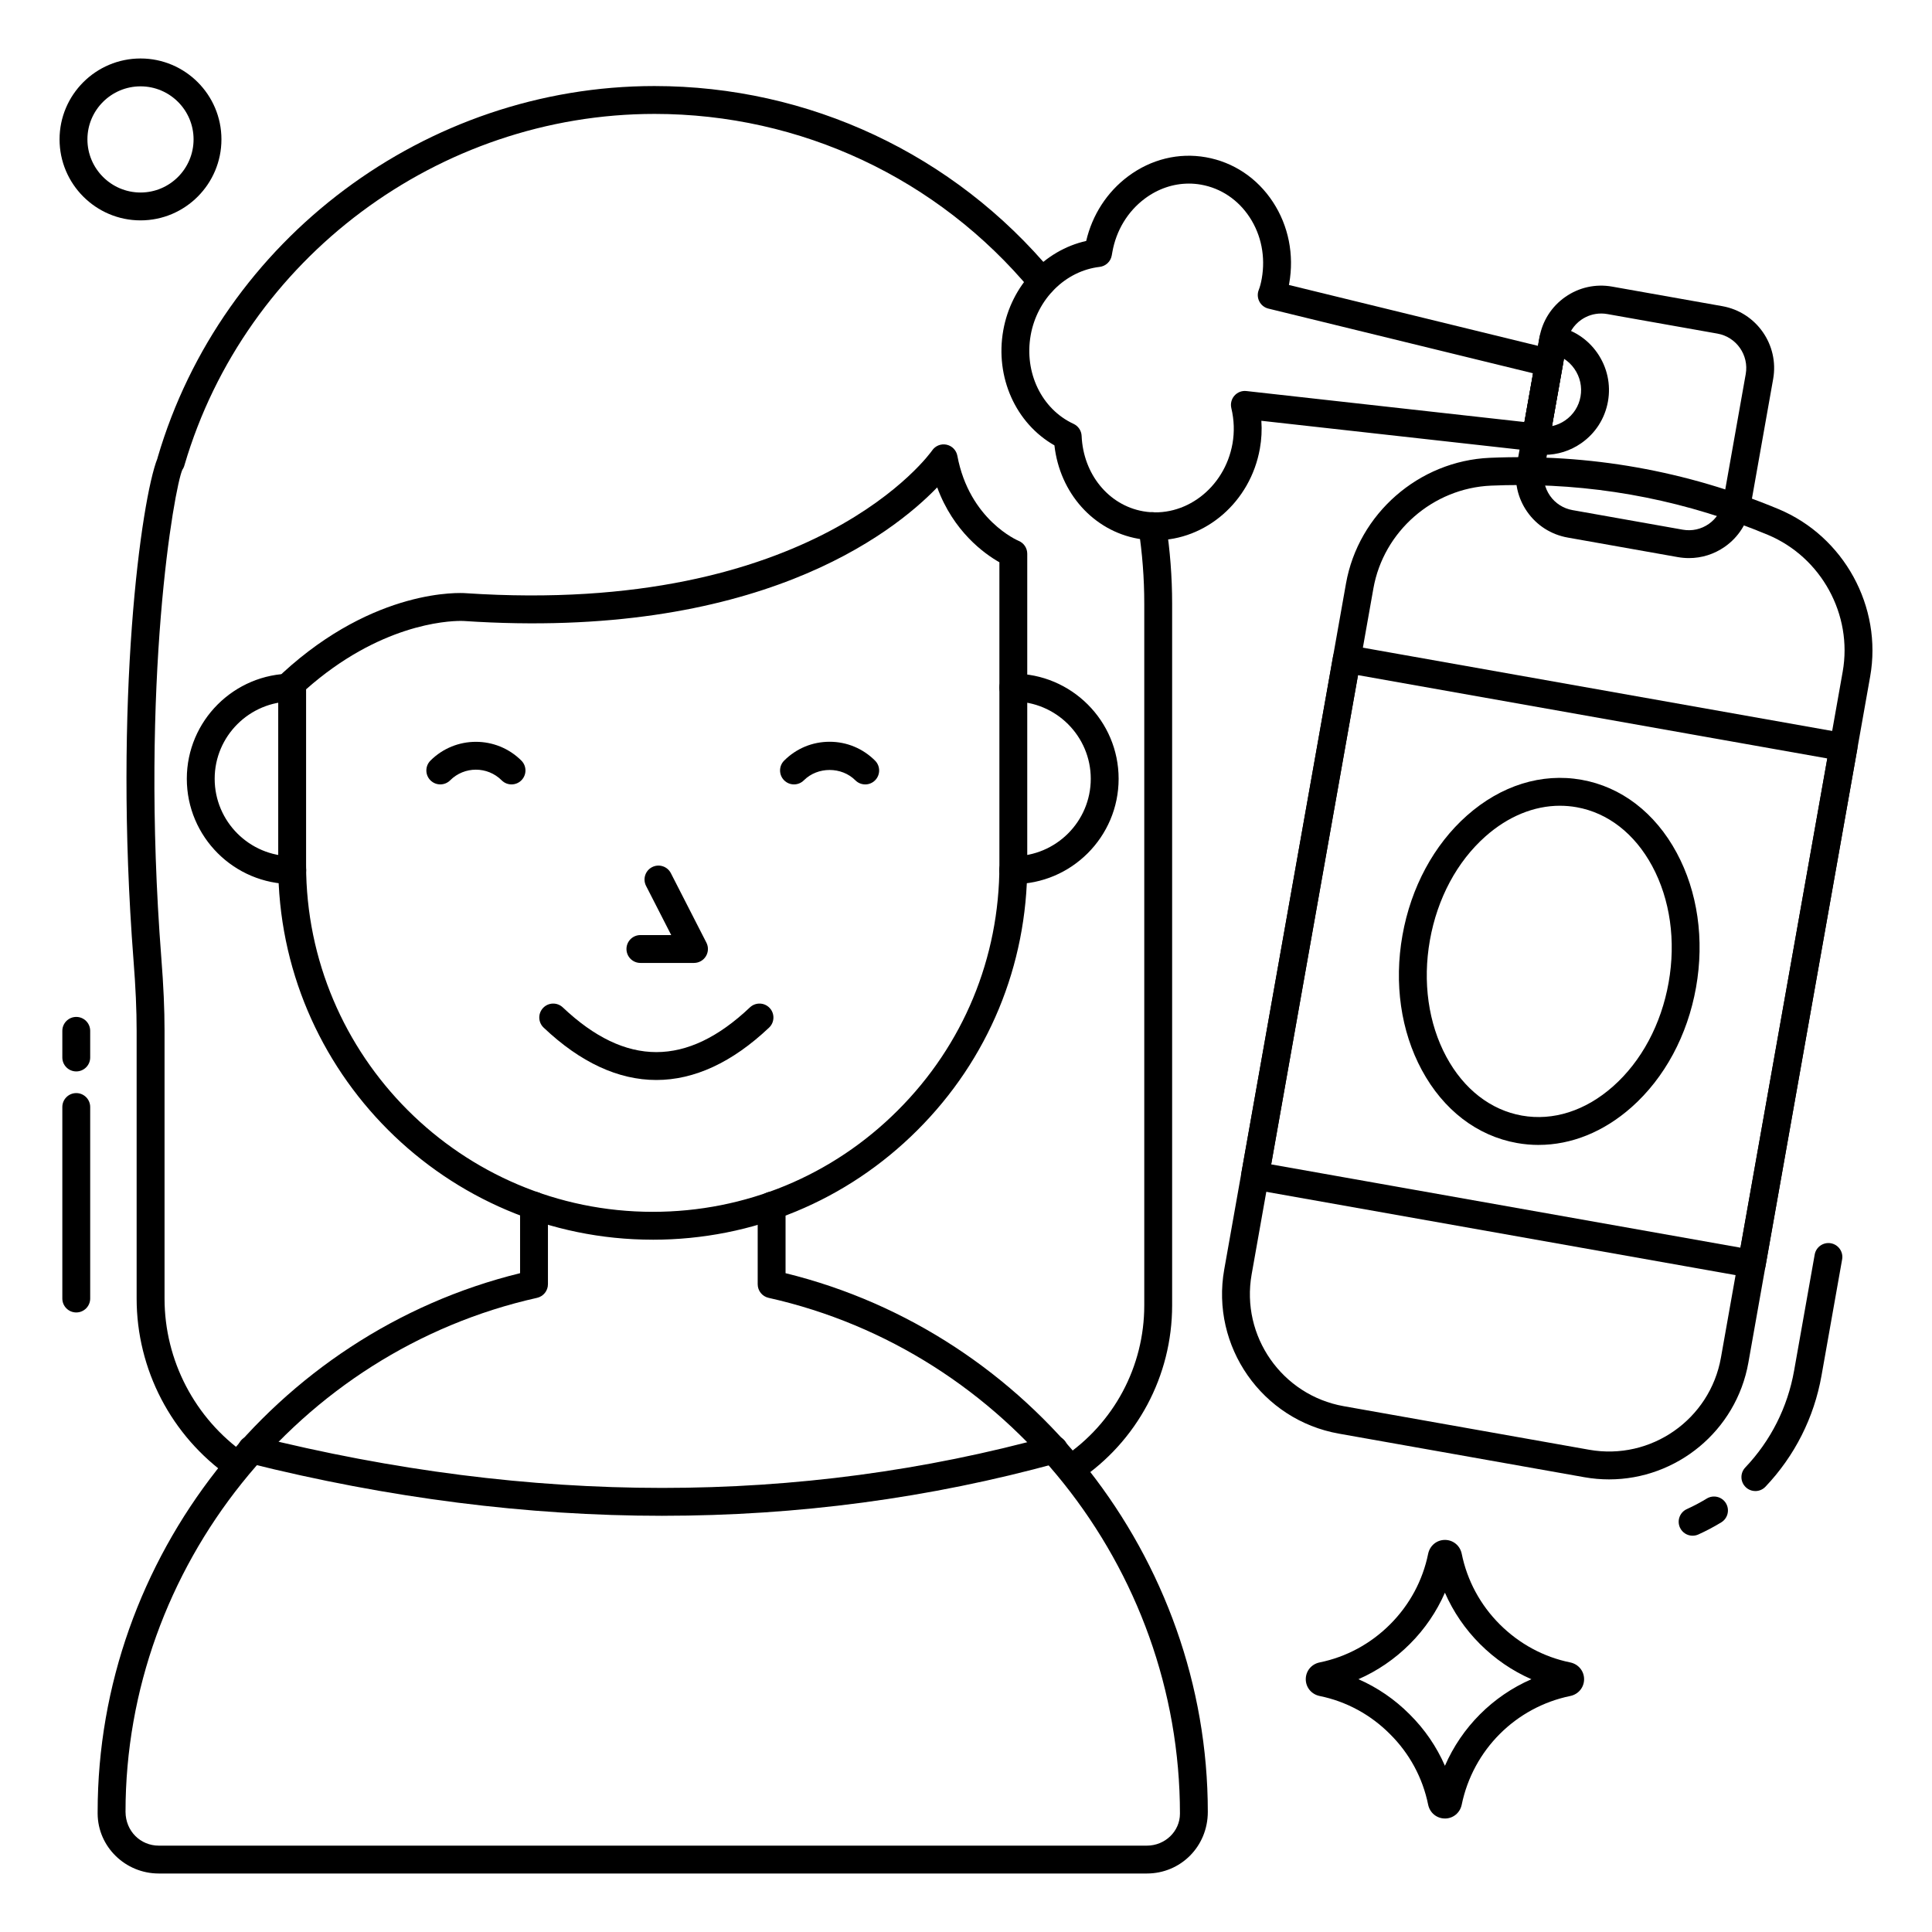 <svg id="Layer_1" enable-background="new 0 0 104 104" viewBox="0 0 104 104" xmlns="http://www.w3.org/2000/svg"><g><g><g><path d="m4.105 57.675c-.414 0-.75-.336-.75-.75v-1.434c0-.414.336-.75.75-.75s.75.336.75.75v1.434c0 .414-.336.75-.75.75z"/></g><g><path d="m4.105 70.65c-.414 0-.75-.336-.75-.75v-10.309c0-.414.336-.75.75-.75s.75.336.75.75v10.309c0 .414-.336.75-.75.75z"/></g><g><path d="m12.785 79.631c-.148 0-.298-.044-.43-.135-3.13-2.19-5-5.777-5-9.594v-14.41c0-1.127-.053-2.335-.168-3.802-1.085-14.046.42-24.83 1.285-27.005.004-.019.008-.037.013-.054 3.451-11.775 14.447-19.999 26.74-19.999 8.32 0 16.133 3.667 21.447 10.061.265.318.221.791-.097 1.056-.319.264-.792.221-1.056-.098-5.028-6.05-12.421-9.519-20.283-9.519-11.631 0-22.028 7.768-25.302 18.893-.023.094-.063.184-.118.262-.427.951-2.288 11.323-1.132 26.286.118 1.506.173 2.751.173 3.918v14.41c0 3.328 1.63 6.456 4.36 8.365.339.237.422.705.185 1.044-.146.208-.379.32-.615.32zm-3.038-54.261c-0.0 0-.001.001-.001.001zm.077-.103"/></g><g><path d="m57.646 79.821c-.242 0-.479-.117-.624-.333-.23-.344-.138-.81.207-1.04 2.734-1.83 4.367-4.886 4.367-8.177v-37.78c0-1.354-.104-2.719-.311-4.055-.063-.409.217-.792.627-.856.408-.065.792.217.855.627.218 1.412.329 2.854.329 4.284v37.78c0 3.792-1.881 7.315-5.033 9.423-.128.086-.273.127-.417.127z"/></g><g><path d="m61.736 100.851h-53.19c-1.802 0-3.277-1.442-3.29-3.215 0-.002 0-.104 0-.105 0-13.658 9.527-25.755 22.74-28.995v-3.635c0-.414.336-.75.75-.75s.75.336.75.75v4.23c0 .351-.244.655-.586.732-12.836 2.869-22.153 14.505-22.153 27.668.007 1.046.81 1.82 1.79 1.82h53.19c.981 0 1.78-.772 1.78-1.72 0-13.262-9.313-24.898-22.144-27.768-.343-.077-.586-.381-.586-.732v-4.23c0-.414.336-.75.75-.75s.75.336.75.75v3.635c13.207 3.241 22.73 15.338 22.73 28.995 0 1.875-1.471 3.32-3.28 3.32z"/></g><g><path d="m35.655 81.596c-7.276 0-14.725-.947-22.294-2.84-.402-.1-.646-.508-.545-.909.1-.402.506-.647.91-.546 14.891 3.724 29.295 3.725 42.81.004.4-.11.812.125.922.524.11.399-.125.812-.524.922-6.886 1.896-13.997 2.844-21.278 2.844z"/></g><g><path d="m15.736 47.591c-3.137 0-5.68-2.544-5.68-5.67 0-3.121 2.543-5.66 5.67-5.66.414 0 .75.336.75.75s-.336.75-.75.75c-2.299 0-4.17 1.866-4.17 4.16 0 2.299 1.871 4.17 4.17 4.17.414 0 .755.336.755.75s-.331.75-.745.75z"/></g><g><path d="m54.546 47.591c-.414 0-.755-.336-.755-.75s.331-.75.745-.75c2.31 0 4.18-1.871 4.18-4.17 0-2.294-1.871-4.16-4.17-4.16-.414 0-.75-.336-.75-.75s.336-.75.75-.75c3.126 0 5.67 2.539 5.67 5.66 0 3.126-2.543 5.67-5.67 5.67z"/></g><g><path d="m35.138 66.733c-11.117 0-20.161-9.044-20.161-20.161v-9.799c0-.21.088-.41.243-.552 4.986-4.577 9.593-4.308 9.838-4.29 18.814 1.255 25.059-7.593 25.119-7.682.171-.251.476-.375.774-.312.297.062.527.298.583.596.648 3.465 3.27 4.569 3.296 4.58.283.115.467.39.467.695v16.765c0 5.393-2.099 10.458-5.909 14.26-3.805 3.805-8.867 5.901-14.251 5.901zm-18.661-29.626v9.465c0 10.29 8.371 18.661 18.661 18.661 4.984 0 9.669-1.94 13.191-5.462 3.527-3.52 5.469-8.207 5.469-13.199v-16.305c-.813-.462-2.475-1.653-3.348-4.031-2.438 2.529-9.768 8.243-25.496 7.191-.009-0-.037-.003-.154-.003-.769-0-4.391.198-8.324 3.683z"/></g><g><g><g><path d="m37.357 51.835h-2.884c-.414 0-.75-.336-.75-.75s.336-.75.75-.75h1.659l-1.355-2.649c-.188-.369-.042-.821.327-1.009.368-.188.82-.043 1.009.326l1.913 3.74c.119.233.108.51-.028.733-.136.223-.378.359-.64.359z"/></g><g><g><path d="m27.535 42.225c-.192 0-.384-.073-.53-.22-.765-.764-2.009-.764-2.773 0-.293.292-.768.293-1.061-0s-.293-.768 0-1.061c1.35-1.349 3.545-1.349 4.895 0.0.293.293.293.768 0 1.061-.146.146-.338.22-.53.22z"/></g><g><path d="m46.575 42.225c-.192 0-.384-.073-.53-.22-.743-.743-2.03-.743-2.773-0-.293.293-.768.293-1.061 0-.293-.293-.293-.768 0-1.061.654-.655 1.523-1.015 2.447-1.015.923 0 1.792.361 2.447 1.016.293.293.293.768 0 1.061-.146.146-.338.22-.53.22z"/></g></g><g><path d="m35.331 58.136c-2.042 0-4.083-.939-6.067-2.819-.301-.285-.314-.759-.029-1.06.285-.301.759-.313 1.06-.029 3.39 3.21 6.685 3.209 10.073 0 .301-.284.775-.272 1.06.029.285.301.272.775-.029 1.06-1.985 1.879-4.027 2.819-6.068 2.819z"/></g></g></g><g><path d="m90.917 30.042c-.199 0-.4-.018-.601-.053l-5.926-1.052c-.891-.158-1.666-.652-2.182-1.391s-.713-1.636-.555-2.527l1.216-6.853c.158-.891.652-1.666 1.391-2.182.738-.516 1.635-.714 2.527-.555l5.926 1.052c1.835.326 3.062 2.083 2.737 3.918l-1.216 6.853c-.158.891-.652 1.666-1.391 2.182-.572.4-1.24.608-1.926.608zm-4.728-13.165c-.382 0-.752.116-1.07.337-.41.287-.685.718-.773 1.214l-1.216 6.853c-.088.496.021.995.308 1.406s.718.685 1.214.773l5.926 1.052c.497.089.995-.021 1.406-.308.41-.287.685-.718.773-1.214l1.216-6.853c.181-1.02-.502-1.998-1.522-2.179l-5.926-1.052c-.112-.02-.225-.03-.335-.03zm-2.582 1.421h.01z"/></g><g><path d="m83.135 24.483c-.205 0-.41-.018-.616-.054-.408-.073-.68-.462-.607-.87l.958-5.393c.072-.408.467-.679.869-.607.916.163 1.713.675 2.246 1.443.531.766.734 1.692.572 2.607-.163.916-.672 1.713-1.435 2.246-.591.413-1.28.629-1.987.629zm1.055-5.171-.644 3.626c.254-.055.498-.161.717-.314.435-.303.725-.757.817-1.278.093-.522-.024-1.052-.328-1.49-.153-.221-.344-.405-.563-.544z"/></g><g><path d="m62.201 29.083c-.307 0-.618-.027-.93-.082-2.419-.43-4.223-2.466-4.511-5.027-2.08-1.184-3.203-3.663-2.754-6.191.427-2.405 2.224-4.311 4.464-4.812.328-1.403 1.119-2.628 2.252-3.476 1.236-.925 2.729-1.29 4.193-1.03 1.482.263 2.765 1.12 3.611 2.414.837 1.28 1.146 2.835.872 4.381-.004.027-.009.054-.015.08l14.18 3.466c.384.094.629.47.56.86l-.712 4.009c-.069.389-.428.66-.821.614l-14.691-1.638c.036.5.009 1-.079 1.495-.512 2.886-2.932 4.936-5.621 4.937zm1.792-19.2c-.836 0-1.66.279-2.372.812-.917.687-1.536 1.708-1.743 2.875l-.033.184c-.058.326-.323.575-.652.613-1.838.214-3.364 1.726-3.711 3.677-.357 2.016.591 3.979 2.308 4.773.254.118.422.368.434.648.088 2.059 1.449 3.727 3.309 4.057 2.222.394 4.385-1.238 4.812-3.639.111-.63.09-1.273-.062-1.913-.057-.238.006-.488.167-.671.162-.183.4-.277.645-.249l14.963 1.668.466-2.624-14.246-3.482c-.21-.051-.388-.191-.487-.383-.1-.192-.112-.418-.033-.619.067-.172.119-.367.163-.614.207-1.168-.024-2.34-.651-3.298-.618-.944-1.547-1.568-2.618-1.758-.22-.039-.441-.058-.661-.058z"/></g><g><path d="m91.114 82.668c-.285 0-.558-.164-.683-.44-.171-.377-.005-.822.373-.993.368-.167.729-.358 1.071-.567.354-.215.816-.104 1.031.25.215.354.103.815-.25 1.031-.394.24-.808.459-1.231.651-.101.046-.206.067-.31.067z"/></g><g><path d="m94.492 80.263c-.186 0-.372-.068-.517-.207-.3-.285-.312-.76-.027-1.06 1.371-1.441 2.28-3.244 2.629-5.212l1.109-6.252c.072-.408.464-.678.869-.607.408.073.68.462.607.87l-1.109 6.252c-.4 2.259-1.444 4.328-3.019 5.984-.147.155-.345.233-.543.233z"/></g><g><path d="m86.617 79.636c-.44 0-.887-.038-1.335-.118l-13.211-2.345c-4.137-.734-6.905-4.697-6.171-8.834l6.555-36.929c.666-3.754 3.921-6.6 7.74-6.766 5.362-.232 10.585.696 15.537 2.758 3.528 1.47 5.605 5.262 4.939 9.016l-6.555 36.929c-.655 3.688-3.876 6.289-7.499 6.289zm-4.818-53.527c-.512 0-1.025.011-1.54.033-3.122.136-5.783 2.461-6.328 5.529l-6.555 36.929c-.589 3.323 1.634 6.505 4.956 7.095l13.211 2.345c3.329.591 6.505-1.634 7.095-4.956l6.555-36.929c.544-3.068-1.154-6.167-4.039-7.369-4.271-1.779-8.758-2.677-13.355-2.677zm-8.606 5.432h.01z"/></g><g><path d="m94.298 68.782c-.043 0-.087-.004-.131-.011l-26.739-4.746c-.408-.073-.68-.462-.607-.87l4.937-27.813c.035-.196.146-.37.309-.484.164-.114.364-.158.561-.124l26.739 4.746c.408.073.68.462.607.87l-4.937 27.813c-.035.196-.146.37-.309.484-.127.089-.277.135-.43.135zm-25.869-6.103 25.262 4.484 4.674-26.336-25.262-4.484z"/></g><g><path d="m82.825 61.632c-.388 0-.776-.034-1.164-.103-2.144-.381-3.964-1.776-5.125-3.929-1.13-2.095-1.5-4.671-1.042-7.251.458-2.58 1.691-4.87 3.473-6.449 1.832-1.622 4.023-2.304 6.164-1.925 2.144.381 3.964 1.776 5.125 3.929 1.13 2.095 1.5 4.67 1.042 7.25-.458 2.58-1.691 4.87-3.473 6.449-1.5 1.329-3.241 2.028-5 2.028zm1.151-18.259c-1.396 0-2.793.569-4.013 1.65-1.53 1.355-2.592 3.34-2.991 5.588s-.084 4.478.885 6.277c.939 1.741 2.383 2.865 4.066 3.164 1.687.3 3.426-.259 4.907-1.571 1.53-1.355 2.593-3.34 2.992-5.588.399-2.248.084-4.477-.886-6.276-.939-1.741-2.383-2.865-4.066-3.164-.297-.053-.595-.079-.894-.079z"/></g></g><g><g><path d="m77.78 97.89c-.44 0-.811-.305-.902-.741-.293-1.445-1.002-2.757-2.051-3.799-1.047-1.054-2.356-1.763-3.792-2.055-.44-.092-.745-.463-.745-.903 0-.44.305-.811.741-.902 1.437-.292 2.75-1.001 3.802-2.054 1.046-1.046 1.753-2.359 2.045-3.797.092-.44.463-.745.903-.745.44 0 .812.305.903.741.292 1.443 1 2.756 2.045 3.801 1.053 1.052 2.366 1.762 3.798 2.053.44.092.745.463.745.903 0 .441-.305.812-.742.903-0 0-.001 0-.001 0-2.943.606-5.237 2.904-5.845 5.853-.091.438-.462.743-.903.743zm-4.654-7.498c1.022.448 1.958 1.088 2.761 1.897.807.801 1.446 1.737 1.894 2.764.908-2.085 2.572-3.752 4.655-4.66-1.022-.447-1.96-1.087-2.769-1.896-.804-.803-1.44-1.739-1.887-2.762-.446 1.022-1.083 1.959-1.888 2.762-.808.808-1.745 1.448-2.767 1.895zm11.25.168h.01z"/></g></g><g><g><path d="m7.566 11.863c-2.404 0-4.36-1.956-4.36-4.361 0-2.401 1.956-4.354 4.36-4.354 2.401 0 4.354 1.953 4.354 4.354 0 2.405-1.953 4.361-4.354 4.361zm0-7.215c-1.577 0-2.86 1.28-2.86 2.854 0 1.577 1.283 2.861 2.86 2.861 1.574 0 2.854-1.283 2.854-2.861 0-1.574-1.28-2.854-2.854-2.854z"/></g></g></g></svg>